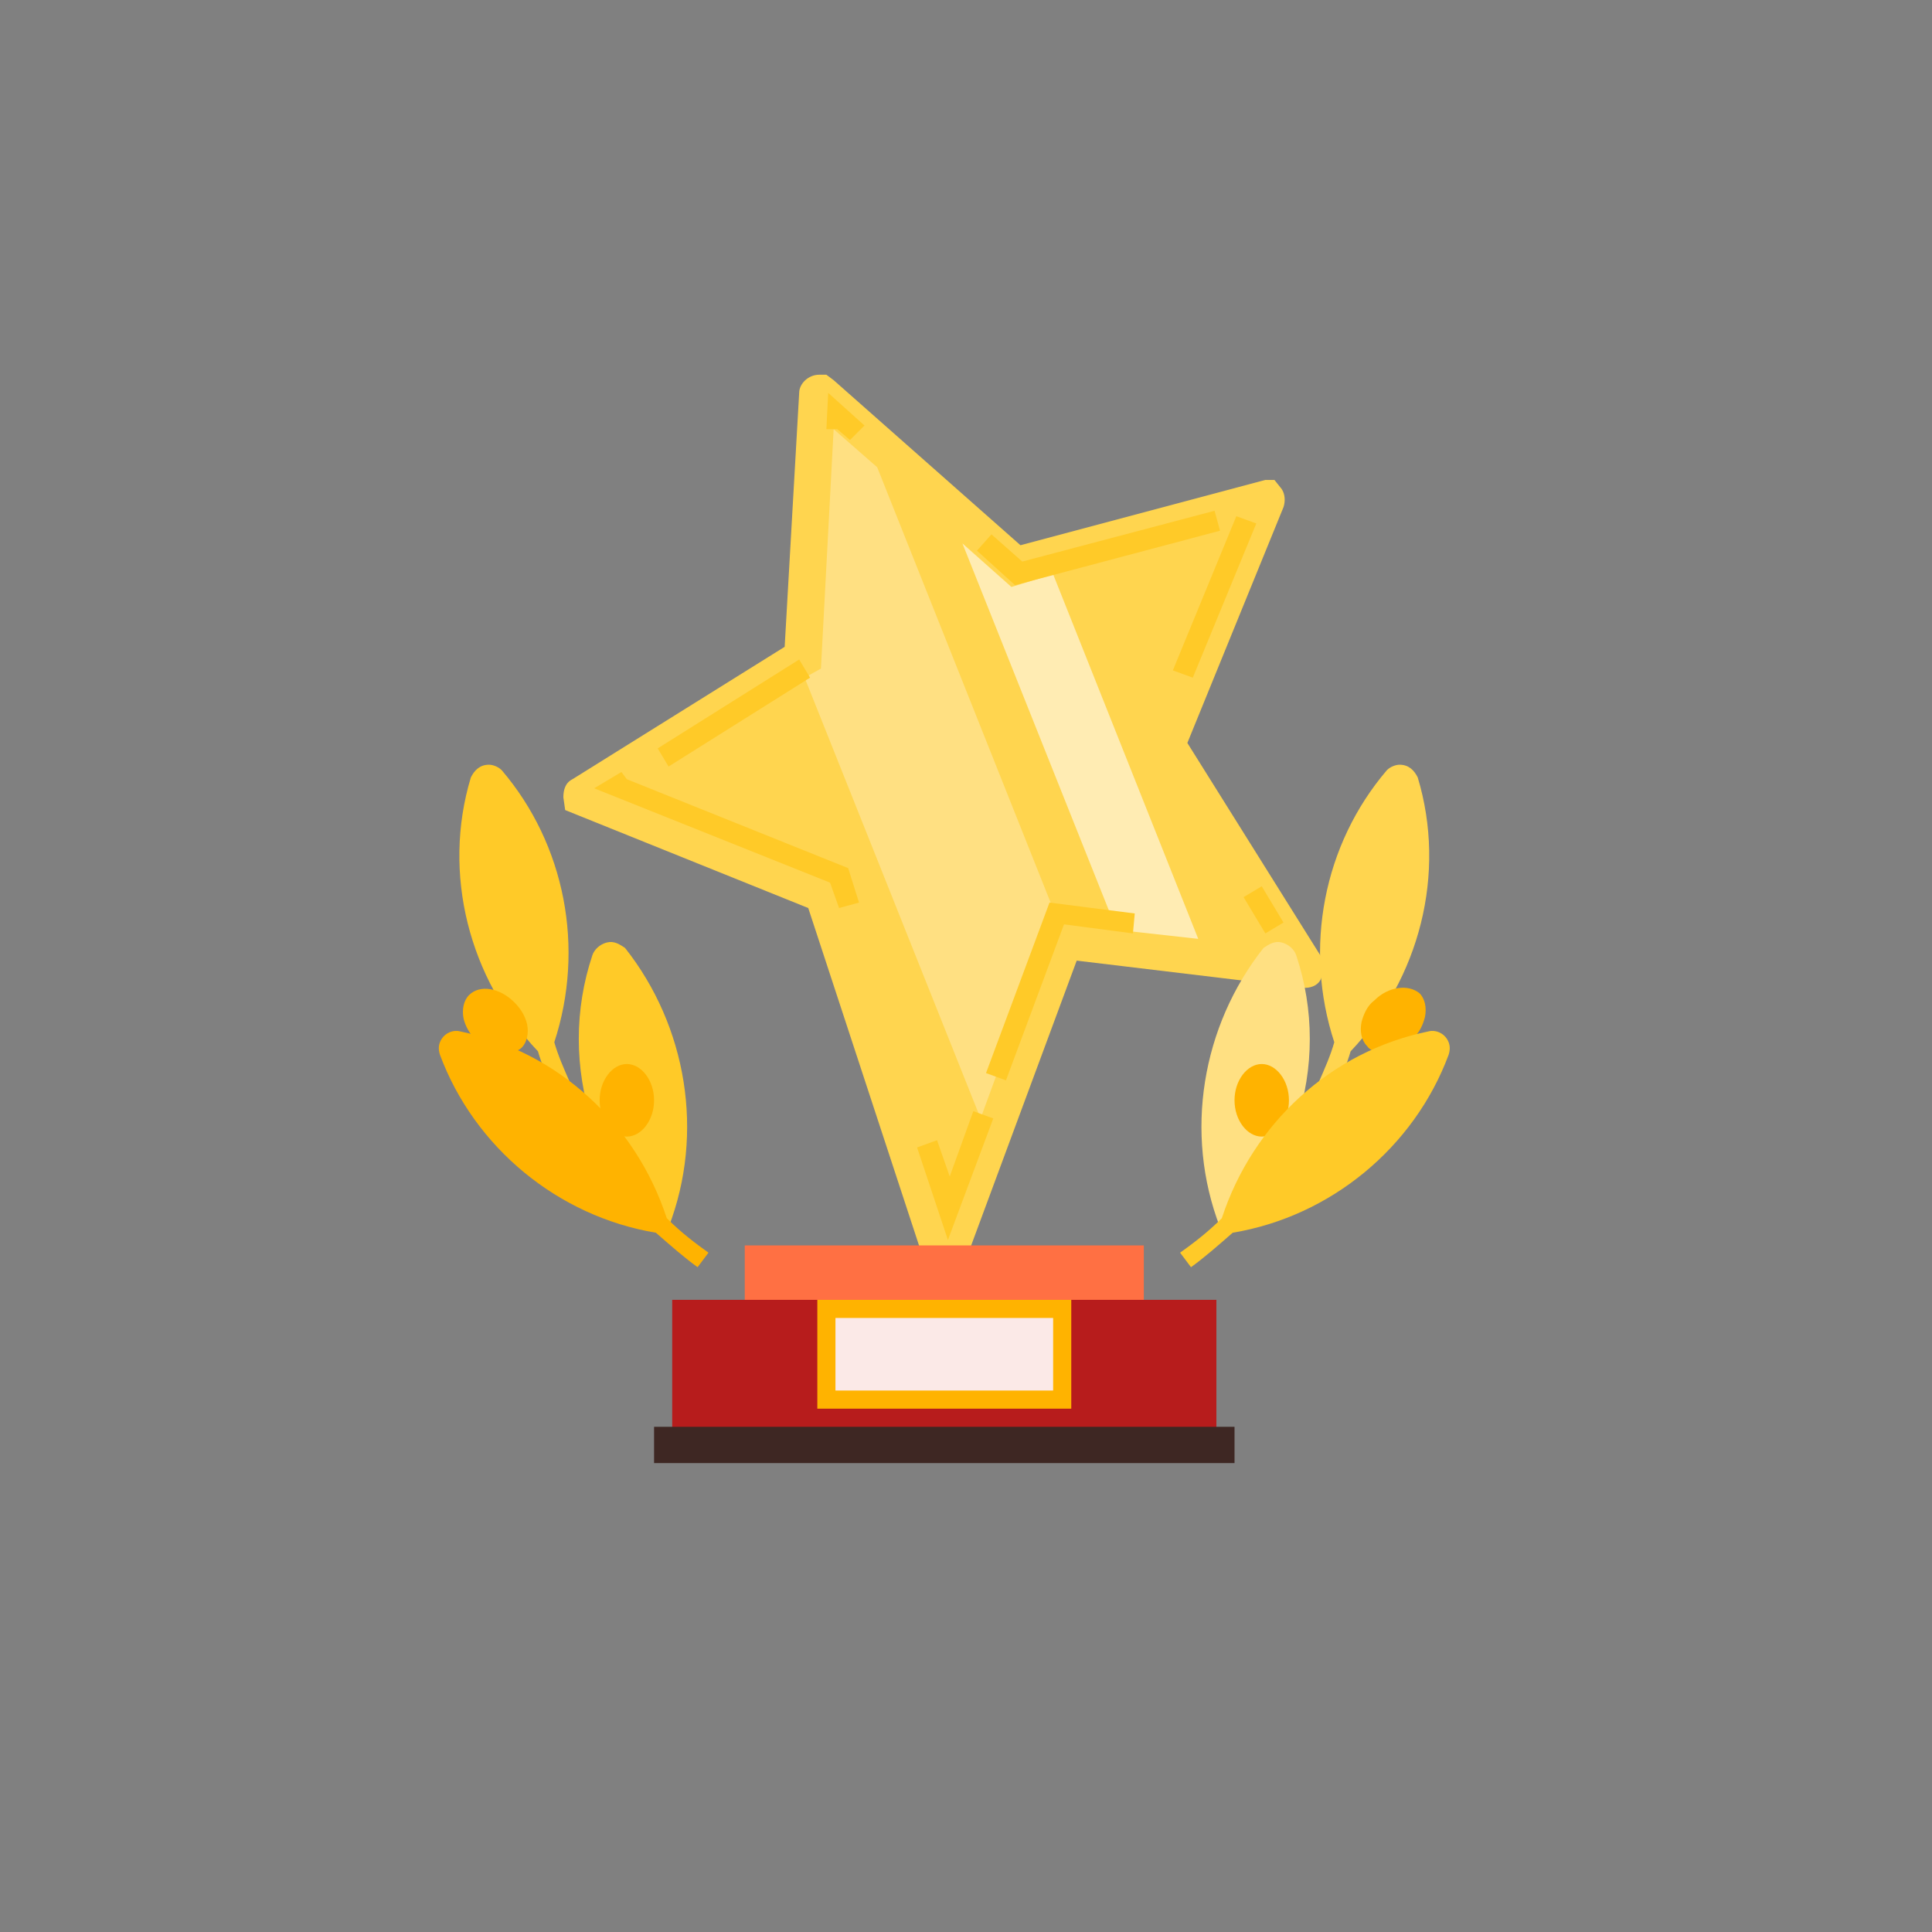 <?xml version="1.0" encoding="UTF-8" standalone="no"?>
<!DOCTYPE svg PUBLIC "-//W3C//DTD SVG 1.1//EN" "http://www.w3.org/Graphics/SVG/1.1/DTD/svg11.dtd">
<svg width="100%" height="100%" viewBox="0 0 72 72" version="1.1" xmlns="http://www.w3.org/2000/svg" xmlns:xlink="http://www.w3.org/1999/xlink" xml:space="preserve" xmlns:serif="http://www.serif.com/" style="fill-rule:evenodd;clip-rule:evenodd;stroke-linejoin:round;stroke-miterlimit:2;">
    <rect x="0" y="0" width="72" height="72" fill="#808080" stroke="none"/>
    <g transform="matrix(0.676,0,0,0.676,13.559,12.613)">
        <g id="row_1">
            <g id="quality">
                <path d="M45.4,22.3L50.7,9.3C50.8,9 50.8,8.6 50.6,8.3L50.2,7.8L49.7,7.8L36.2,11.4L25.9,2.3L25.5,2L25.1,2C24.5,2 24,2.5 24,3L23.2,17L11.5,24.3C11.1,24.5 11,24.9 11,25.3L11.1,26L24.5,31.4L31,51.2C31.1,51.7 31.6,52 32,52C32.4,52 32.9,51.7 33,51.3L39.3,34.3L51.8,35.8L51.9,35.8C52.3,35.8 52.7,35.6 52.8,35.2L53.1,34.6L45.4,22.3Z" style="fill:rgb(255,213,79);fill-rule:nonzero;"/>
                <g>
                    <path d="M38,13L35.7,13.7L33,11.3L41.5,32.6L46,33.1L38,13Z" style="fill:rgb(255,236,179);fill-rule:nonzero;"/>
                    <path d="M28.3,7.1L25.9,5L25.2,18.2L24.3,18.7L34,43L38,32.1L38.3,32.2L28.3,7.1Z" style="fill:rgb(255,224,130);fill-rule:nonzero;"/>
                </g>
                <path d="M32.2,49.7L30.5,44.6L31.6,44.2L32.3,46.2L33.6,42.6L34.7,43L32.2,49.7ZM35.4,40.9L34.3,40.5L37.8,31.1L42.5,31.7L42.4,32.8L38.6,32.3L35.4,40.9ZM49.7,32.8L48.5,30.8L49.5,30.2L50.7,32.2L49.7,32.8ZM26.2,31.4L25.7,30L12.7,24.8L14.2,23.9L14.5,24.3L26.7,29.2L27.3,31.1L26.2,31.4ZM16.8,23.6L16.2,22.6L24,17.7L24.6,18.7L16.8,23.6ZM45.7,18.7L44.6,18.3L48.1,9.8L49.2,10.2L45.7,18.7ZM35.9,13.6L33.8,11.7L34.6,10.8L36.3,12.3L46.9,9.5L47.2,10.6L35.9,13.6ZM26.8,5.6L26.1,5L25.5,5L25.6,3L27.6,4.8L26.8,5.6Z" style="fill:rgb(255,202,40);fill-rule:nonzero;"/>
                <g>
                    <rect x="21" y="50" width="22" height="5" style="fill:rgb(255,112,67);"/>
                    <rect x="17" y="53" width="30" height="8" style="fill:rgb(183,28,28);"/>
                    <rect x="16" y="60" width="32" height="2" style="fill:rgb(62,39,35);"/>
                    <rect x="25" y="53" width="14" height="6" style="fill:rgb(255,179,0);"/>
                    <rect x="26" y="54" width="12" height="4" style="fill:rgb(251,233,231);"/>
                </g>
                <g>
                    <path d="M16.8,49L12.6,43.3C11.6,40.2 11.6,37 12.6,34C12.7,33.7 13,33.4 13.4,33.3C13.8,33.2 14.1,33.4 14.4,33.6C17.8,37.9 18.8,43.8 16.8,49Z" style="fill:rgb(255,202,40);fill-rule:nonzero;"/>
                    <path d="M11.4,41.1C11,40.2 10.7,39.5 10.5,38.8C12.2,33.6 11.1,27.9 7.6,23.8C7.4,23.6 7.1,23.5 6.9,23.5C6.4,23.5 6.1,23.8 5.9,24.2C4.3,29.5 5.8,35.3 9.6,39.3C9.8,40 10.1,40.7 10.5,41.6L11.4,41.1Z" style="fill:rgb(255,202,40);fill-rule:nonzero;"/>
                    <path d="M14.5,44C13.7,44 13,43.1 13,42C13,40.9 13.7,40 14.5,40C15.3,40 16,40.9 16,42C16,43.1 15.3,44 14.5,44Z" style="fill:rgb(255,179,0);fill-rule:nonzero;"/>
                    <path d="M7.8,39.4C7.3,39.4 6.7,39.1 6.2,38.7C5.8,38.3 5.6,37.9 5.5,37.5C5.4,37 5.5,36.5 5.8,36.2C6.4,35.6 7.5,35.8 8.3,36.6C8.7,37 8.9,37.4 9,37.8C9.1,38.3 9,38.8 8.7,39.1C8.5,39.3 8.1,39.4 7.8,39.4Z" style="fill:rgb(255,179,0);fill-rule:nonzero;"/>
                    <path d="M19,50.4C18.3,49.9 17.5,49.3 16.7,48.5C15,43.3 10.7,39.3 5.3,38.2C4.9,38.1 4.5,38.3 4.3,38.6C4.1,38.9 4.1,39.2 4.2,39.5C6.1,44.6 10.7,48.4 16.1,49.3C16.9,50 17.7,50.7 18.4,51.2L19,50.4Z" style="fill:rgb(255,179,0);fill-rule:nonzero;"/>
                </g>
                <g>
                    <path d="M47.2,49L51.4,43.3C52.4,40.2 52.4,37 51.4,34C51.3,33.7 51,33.4 50.6,33.3C50.2,33.2 49.9,33.4 49.6,33.6C46.2,37.9 45.2,43.8 47.2,49Z" style="fill:rgb(255,224,130);fill-rule:nonzero;"/>
                    <path d="M52.6,41.1C53,40.2 53.3,39.5 53.5,38.8C51.8,33.6 52.9,27.9 56.4,23.8C56.6,23.6 56.9,23.5 57.1,23.5C57.6,23.5 57.9,23.8 58.1,24.2C59.7,29.5 58.2,35.3 54.4,39.3C54.2,40 53.9,40.7 53.5,41.6L52.6,41.1Z" style="fill:rgb(255,213,79);fill-rule:nonzero;"/>
                    <path d="M48,42C48,40.9 48.7,40 49.5,40C50.3,40 51,40.9 51,42C51,43.1 50.3,44 49.5,44C48.7,44 48,43.1 48,42Z" style="fill:rgb(255,179,0);fill-rule:nonzero;"/>
                    <path d="M55.3,39C55,38.7 54.9,38.2 55,37.7C55.1,37.3 55.3,36.8 55.7,36.5C56.5,35.7 57.6,35.6 58.2,36.1C58.5,36.4 58.6,36.9 58.5,37.4C58.4,37.8 58.2,38.3 57.8,38.6C57.3,39.1 56.8,39.3 56.2,39.3C55.9,39.4 55.5,39.3 55.3,39Z" style="fill:rgb(255,179,0);fill-rule:nonzero;"/>
                    <path d="M45,50.4C45.7,49.9 46.5,49.3 47.3,48.5C49,43.3 53.3,39.3 58.7,38.2C59.1,38.1 59.5,38.3 59.7,38.6C59.9,38.9 59.9,39.2 59.8,39.5C57.9,44.6 53.3,48.4 47.9,49.3C47.1,50 46.3,50.7 45.6,51.2L45,50.4Z" style="fill:rgb(255,202,40);fill-rule:nonzero;"/>
                </g>
            </g>
        </g>
    </g>
</svg>
